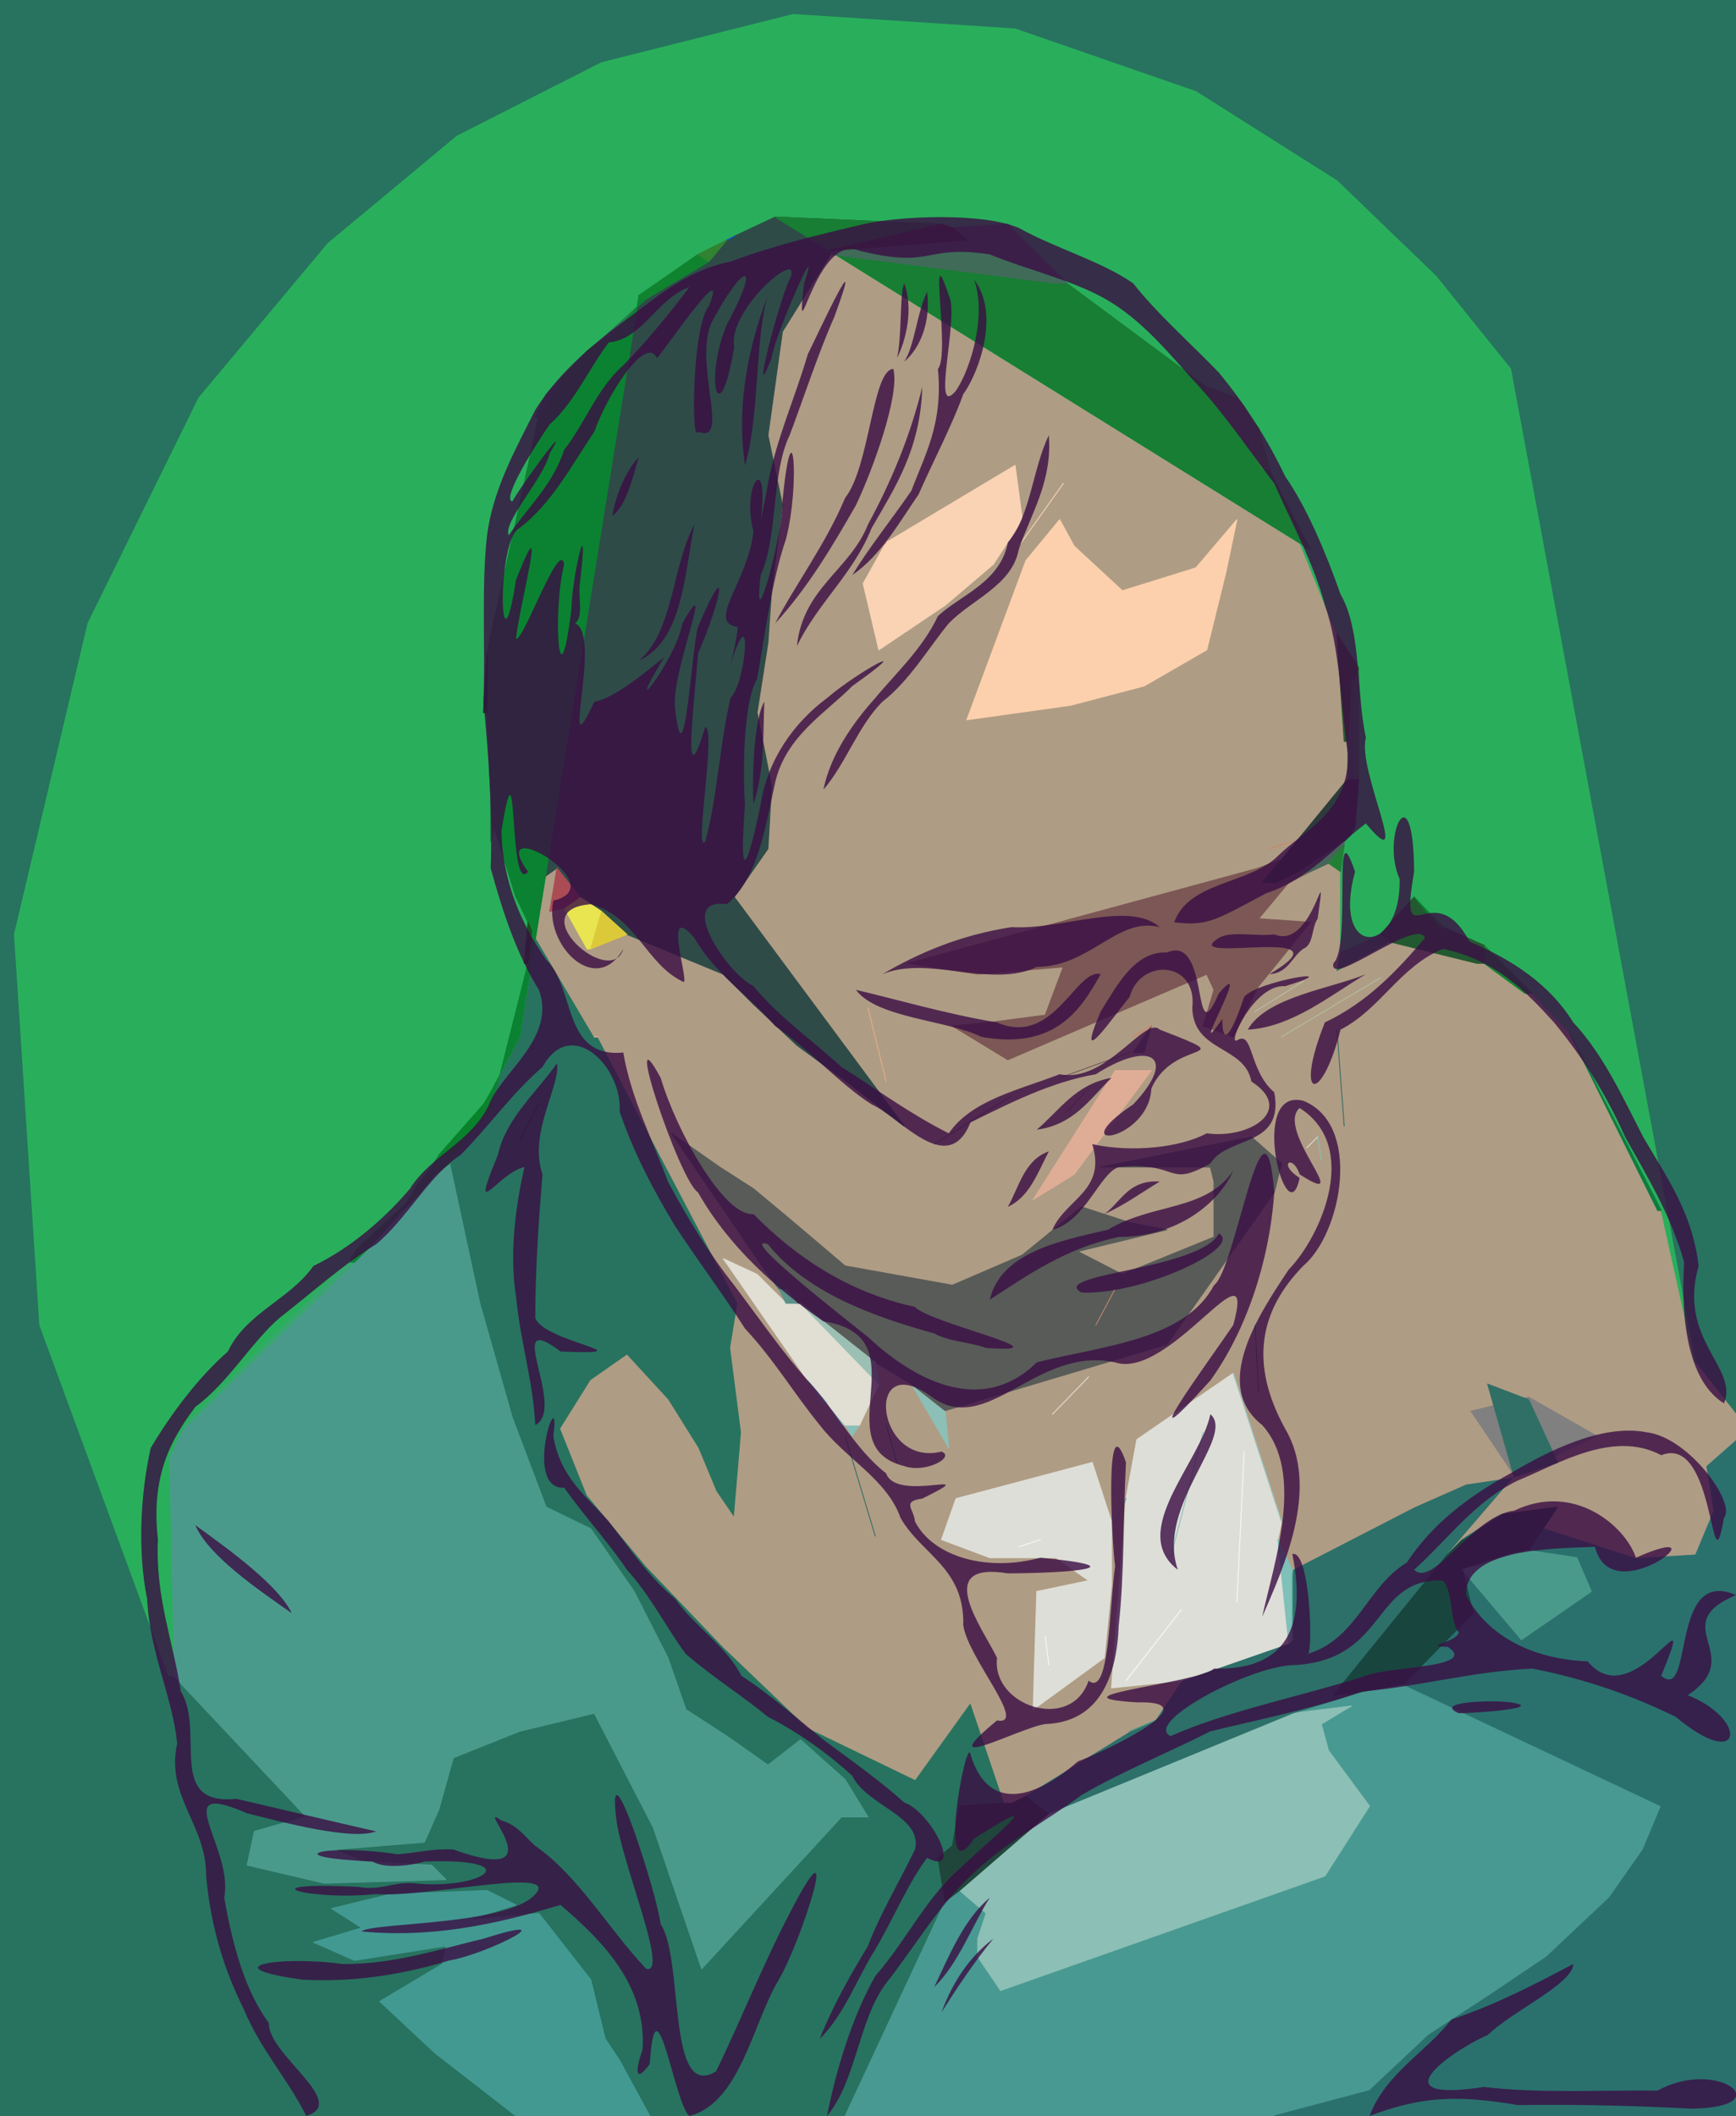 <?xml version='1.0' encoding='utf-8'?>
<!-- Generator: imaengine 1.0   -->
<svg xmlns:dc='http://purl.org/dc/elements/1.1/'
xmlns:cc='http://creativecommons.org/ns#'
xmlns:rdf='http://www.w3.org/1999/02/22-rdf-syntax-ns#'
xmlns:svg='http://www.w3.org/2000/svg'
xmlns:xlink='http://www.w3.org/1999/xlink'
xmlns='http://www.w3.org/2000/svg'
 width='1440' height='1755' viewBox='0 0 1440 1755' version='1.0'  xml:space='preserve' >
<rect x="0" y="0" width="1440" height="1755" fill="#808080" stroke="none"/>
<g  label='Color Layer'   groupmode='layer' id='Color'  style='display:inline'>
<path fill-opacity='1.00' fill='#27735f' stroke='#27735f' stroke-width='0.75' stroke-linejoin='round' d='M0,1755 L428,1755 L361,1703 L315,1660 L367,1629 L370,1614 L294,1626 L260,1611 L300,1599 L275,1583 L324,1571 L404,1568 L428,1580 L386,1593 L447,1587 L490,1642 L502,1691 L514,1709 L539,1755 L701,1755 L784,1577 L778,1541 L790,1531 L796,1498 L839,1495 L833,1495 L805,1412 L759,1476 L670,1433 L600,1366 L536,1299 L487,1240 L465,1185 L490,1145 L520,1124 L554,1161 L579,1201 L594,1237 L609,1259 L615,1188 L606,1118 L612,1081 L496,860 L493,860 L441,772 L438,799 L407,922 L401,928 L376,958 L373,965 L398,1081 L425,1176 L453,1250 L490,1268 L526,1320 L554,1375 L569,1418 L603,1440 L637,1464 L664,1443 L701,1476 L720,1507 L698,1507 L582,1633 L542,1516 L493,1421 L431,1436 L376,1458 L364,1501 L352,1528 L278,1534 L300,1544 L358,1547 L370,1559 L269,1562 L205,1547 L211,1519 L232,1513 L254,1507 L144,1390 L140,1390 L33,1099 L12,775 L73,517 L165,330 L272,202 L379,113 L499,52 L658,12 L842,24 L992,76 L1109,150 L1191,229 L1253,306 L1406,1130 L1440,1173 L1440,0 L0,0 L0,1755  Z'/>
<path fill-opacity='1.00' fill='#429992' stroke='#429992' stroke-width='0.75' stroke-linejoin='round' d='M428,1755 L539,1755 L514,1709 L502,1691 L490,1642 L447,1587 L386,1593 L428,1580 L404,1568 L324,1571 L275,1583 L300,1599 L260,1611 L294,1626 L370,1614 L367,1629 L315,1660 L361,1703 L428,1755  Z'/>
<path fill-opacity='1.00' fill='#489991' stroke='#489991' stroke-width='0.75' stroke-linejoin='round' d='M701,1755 L1057,1755 L1136,1734 L1185,1688 L1237,1654 L1283,1623 L1335,1574 L1363,1534 L1378,1498 L1164,1397 L1130,1403 L1072,1421 L1121,1415 L1096,1430 L1102,1452 L1136,1498 L1099,1556 L830,1651 L811,1623 L811,1608 L818,1587 L796,1568 L784,1577 L701,1755  Z'/>
<path fill-opacity='1.00' fill='#2a716e' stroke='#2a716e' stroke-width='0.75' stroke-linejoin='round' d='M1057,1755 L1440,1755 L1440,1194 L1415,1216 L1421,1253 L1406,1289 L1357,1292 L1246,1256 L1292,1250 L1268,1286 L1308,1292 L1320,1320 L1262,1360 L1213,1302 L1222,1338 L1164,1397 L1378,1498 L1363,1534 L1335,1574 L1283,1623 L1237,1654 L1185,1688 L1136,1734 L1057,1755  Z'/>
<path fill-opacity='1.00' fill='#8cbfb5' stroke='#8cbfb5' stroke-width='0.75' stroke-linejoin='round' d='M830,1651 L1099,1556 L1136,1498 L1102,1452 L1096,1430 L1121,1415 L1072,1421 L870,1504 L796,1568 L818,1587 L811,1608 L811,1623 L830,1651  Z'/>
<path fill-opacity='1.00' fill='#4a9a8c' stroke='#4a9a8c' stroke-width='0.75' stroke-linejoin='round' d='M582,1633 L698,1507 L720,1507 L701,1476 L664,1443 L637,1464 L603,1440 L569,1418 L554,1375 L526,1320 L490,1268 L453,1250 L425,1176 L398,1081 L373,965 L361,974 L346,992 L337,1001 L306,1035 L294,1047 L156,1182 L156,1179 L150,1188 L140,1210 L144,1390 L254,1507 L232,1513 L211,1519 L205,1547 L269,1562 L370,1559 L358,1547 L300,1544 L278,1534 L352,1528 L364,1501 L376,1458 L431,1436 L493,1421 L542,1516 L582,1633  Z'/>
<path fill-opacity='1.00' fill='#20453b' stroke='#20453b' stroke-width='0.75' stroke-linejoin='round' d='M784,1577 L796,1568 L870,1504 L851,1489 L839,1495 L796,1498 L790,1531 L778,1541 L784,1577  Z'/>
<path fill-opacity='1.00' fill='#2d6f69' stroke='#2d6f69' stroke-width='0.75' stroke-linejoin='round' d='M870,1504 L1072,1421 L1130,1403 L1106,1406 L1201,1289 L1256,1225 L1216,1231 L1173,1250 L1072,1302 L1072,1305 L1072,1360 L1069,1363 L980,1394 L958,1427 L937,1436 L851,1489 L870,1504  Z'/>
<path fill-opacity='1.00' fill='#af9c84' stroke='#af9c84' stroke-width='0.75' stroke-linejoin='round' d='M833,1495 L839,1495 L851,1489 L937,1436 L958,1427 L980,1394 L922,1400 L934,1243 L925,1262 L934,1243 L943,1194 L1023,1139 L1063,1262 L1060,1277 L1072,1302 L1173,1250 L1216,1231 L1256,1225 L1219,1170 L1268,1158 L1326,1191 L1256,1225 L1201,1289 L1213,1277 L1246,1256 L1357,1292 L1406,1289 L1421,1253 L1415,1216 L1440,1194 L1440,1173 L1406,1130 L1378,1004 L1375,1004 L1302,857 L1271,824 L1265,824 L1231,799 L1225,799 L1152,781 L1148,784 L1109,805 L1112,790 L1112,723 L1102,716 L1087,723 L1069,732 L1044,762 L1087,765 L1044,818 L1023,860 L998,851 L1007,821 L1001,808 L836,879 L790,851 L821,848 L867,842 L882,802 L811,808 L753,799 L1044,720 L1063,713 L1118,646 L1118,615 L1115,615 L1109,526 L1057,398 L1053,389 L1047,389 L1041,379 L1041,376 L1038,376 L1035,367 L1032,367 L1032,364 L1029,364 L1026,355 L1023,355 L1007,333 L1004,330 L1001,321 L885,235 L876,235 L689,211 L649,275 L637,361 L649,419 L640,490 L637,533 L628,591 L640,652 L637,704 L609,744 L750,934 L698,894 L661,867 L625,833 L600,808 L520,775 L490,787 L487,787 L468,753 L456,756 L462,720 L428,744 L438,765 L441,772 L493,860 L496,860 L612,1081 L606,1118 L615,1188 L609,1259 L594,1237 L579,1201 L554,1161 L520,1124 L490,1145 L465,1185 L487,1240 L536,1299 L600,1366 L670,1433 L759,1476 L805,1412 L833,1495  Z'/>
<path fill-opacity='1.00' fill='#4b9b86' stroke='#4b9b86' stroke-width='0.75' stroke-linejoin='round' d='M937,1436 L958,1427 L937,1436  Z'/>
<path fill-opacity='1.00' fill='#ddded7' stroke='#ddded7' stroke-width='0.75' stroke-linejoin='round' d='M857,1418 L916,1375 L922,1314 L922,1262 L906,1213 L793,1243 L781,1277 L821,1292 L876,1292 L903,1311 L860,1320 L857,1418  Z'/>
<path fill-opacity='1.00' fill='#19453f' stroke='#19453f' stroke-width='0.75' stroke-linejoin='round' d='M1106,1406 L1130,1403 L1164,1397 L1222,1338 L1213,1302 L1222,1299 L1253,1289 L1268,1286 L1292,1250 L1246,1256 L1213,1277 L1201,1289 L1106,1406  Z'/>
<path fill-opacity='1.00' fill='#ddded7' stroke='#ddded7' stroke-width='0.75' stroke-linejoin='round' d='M922,1400 L980,1394 L1069,1363 L1060,1277 L1063,1262 L1023,1139 L943,1194 L934,1243 L922,1400  Z'/>
<path fill-opacity='1.00' fill='#fbfaf4' stroke='#fbfaf4' stroke-width='0.75' stroke-linejoin='round' d='M934,1394 L980,1335 L934,1394  Z'/>
<path fill-opacity='1.00' fill='#29af5b' stroke='#29af5b' stroke-width='0.75' stroke-linejoin='round' d='M140,1390 L144,1390 L140,1210 L150,1188 L156,1179 L291,1044 L297,1035 L337,998 L346,983 L358,968 L364,958 L401,916 L407,906 L431,860 L530,245 L579,211 L603,199 L609,196 L643,180 L1087,456 L1057,398 L1109,526 L1127,554 L1127,643 L1127,646 L1124,686 L1121,692 L1115,698 L1115,701 L1112,723 L1112,790 L1133,781 L1145,775 L1173,744 L1197,769 L1231,784 L1271,824 L1302,857 L1378,1004 L1406,1130 L1253,306 L1191,229 L1109,150 L992,76 L842,24 L658,12 L499,52 L379,113 L272,202 L165,330 L73,517 L12,775 L33,1099 L140,1390  Z'/>
<path fill-opacity='1.00' fill='#fbf8f4' stroke='#fbf8f4' stroke-width='0.75' stroke-linejoin='round' d='M870,1381 L867,1357 L870,1381  Z'/>
<path fill-opacity='1.00' fill='#7fc0b9' stroke='#7fc0b9' stroke-width='0.75' stroke-linejoin='round' d='M1069,1363 L1072,1360 L1072,1305 L1072,1302 L1060,1277 L1069,1363  Z'/>
<path fill-opacity='1.00' fill='#4a9a8c' stroke='#4a9a8c' stroke-width='0.75' stroke-linejoin='round' d='M1072,1360 L1072,1305 L1072,1360  Z'/>
<path fill-opacity='1.00' fill='#4a9a8c' stroke='#4a9a8c' stroke-width='0.75' stroke-linejoin='round' d='M1262,1360 L1320,1320 L1308,1292 L1268,1286 L1253,1289 L1222,1299 L1213,1302 L1262,1360  Z'/>
<path fill-opacity='1.00' fill='#fbf8f4' stroke='#fbf8f4' stroke-width='0.75' stroke-linejoin='round' d='M1026,1329 L1032,1204 L1026,1329  Z'/>
<path fill-opacity='1.00' fill='#2d6f69' stroke='#2d6f69' stroke-width='0.75' stroke-linejoin='round' d='M1222,1299 L1253,1289 L1222,1299  Z'/>
<path fill-opacity='1.00' fill='#89bfb9' stroke='#89bfb9' stroke-width='0.75' stroke-linejoin='round' d='M971,1292 L998,1188 L971,1292  Z'/>
<path fill-opacity='1.00' fill='#fbf8f4' stroke='#fbf8f4' stroke-width='0.75' stroke-linejoin='round' d='M845,1283 L863,1277 L845,1283  Z'/>
<path fill-opacity='1.00' fill='#2d6f69' stroke='#2d6f69' stroke-width='0.75' stroke-linejoin='round' d='M1213,1277 L1246,1256 L1213,1277  Z'/>
<path fill-opacity='1.00' fill='#336d65' stroke='#336d65' stroke-width='0.75' stroke-linejoin='round' d='M726,1274 L701,1191 L726,1274  Z'/>
<path fill-opacity='1.00' fill='#4b998f' stroke='#4b998f' stroke-width='0.75' stroke-linejoin='round' d='M925,1262 L934,1243 L925,1262  Z'/>
<path fill-opacity='1.00' fill='#89bfb9' stroke='#89bfb9' stroke-width='0.75' stroke-linejoin='round' d='M1063,1262 L1023,1139 L1063,1262  Z'/>
<path fill-opacity='1.00' fill='#306f65' stroke='#306f65' stroke-width='0.75' stroke-linejoin='round' d='M1256,1225 L1292,1213 L1268,1161 L1234,1148 L1256,1225  Z'/>
<path fill-opacity='1.00' fill='#336d65' stroke='#336d65' stroke-width='0.75' stroke-linejoin='round' d='M744,1213 L735,1182 L744,1213  Z'/>
<path fill-opacity='1.00' fill='#3aa777' stroke='#3aa777' stroke-width='0.75' stroke-linejoin='round' d='M140,1210 L150,1188 L140,1210  Z'/>
<path fill-opacity='1.00' fill='#8cbfb5' stroke='#8cbfb5' stroke-width='0.75' stroke-linejoin='round' d='M787,1201 L784,1170 L756,1148 L787,1201  Z'/>
<path fill-opacity='1.00' fill='#89bfb9' stroke='#89bfb9' stroke-width='0.75' stroke-linejoin='round' d='M707,1191 L713,1182 L701,1182 L707,1191  Z'/>
<path fill-opacity='1.00' fill='#37a76f' stroke='#37a76f' stroke-width='0.75' stroke-linejoin='round' d='M156,1182 L294,1047 L291,1047 L291,1044 L156,1179 L156,1182  Z'/>
<path fill-opacity='1.00' fill='#89bfb9' stroke='#89bfb9' stroke-width='0.75' stroke-linejoin='round' d='M698,1182 L701,1182 L686,1164 L698,1182  Z'/>
<path fill-opacity='1.00' fill='#e1ded4' stroke='#e1ded4' stroke-width='0.75' stroke-linejoin='round' d='M701,1182 L713,1182 L729,1148 L664,1081 L661,1081 L652,1081 L628,1057 L600,1044 L670,1145 L686,1164 L701,1182  Z'/>
<path fill-opacity='1.00' fill='#e1ded4' stroke='#e1ded4' stroke-width='0.75' stroke-linejoin='round' d='M873,1173 L903,1142 L873,1173  Z'/>
<path fill-opacity='1.00' fill='#585b58' stroke='#585b58' stroke-width='0.75' stroke-linejoin='round' d='M784,1170 L968,1115 L1057,989 L1063,965 L1038,943 L913,968 L1004,968 L1007,980 L1007,1026 L931,1057 L894,1038 L968,1020 L937,1014 L897,1001 L848,1041 L790,1066 L701,1050 L655,1011 L625,986 L597,968 L557,940 L634,1053 L652,1069 L661,1081 L664,1081 L726,1130 L756,1148 L784,1170  Z'/>
<path fill-opacity='1.00' fill='#89bfb9' stroke='#89bfb9' stroke-width='0.75' stroke-linejoin='round' d='M683,1164 L686,1164 L670,1145 L683,1164  Z'/>
<path fill-opacity='1.00' fill='#336d65' stroke='#336d65' stroke-width='0.75' stroke-linejoin='round' d='M1044,1155 L1041,1099 L1044,1155  Z'/>
<path fill-opacity='1.00' fill='#9bc0b3' stroke='#9bc0b3' stroke-width='0.75' stroke-linejoin='round' d='M729,1148 L726,1130 L664,1081 L729,1148  Z'/>
<path fill-opacity='1.00' fill='#be8771' stroke='#be8771' stroke-width='0.75' stroke-linejoin='round' d='M909,1099 L925,1069 L909,1099  Z'/>
<path fill-opacity='1.00' fill='#5c9187' stroke='#5c9187' stroke-width='0.75' stroke-linejoin='round' d='M652,1081 L661,1081 L652,1069 L646,1069 L652,1081  Z'/>
<path fill-opacity='1.00' fill='#41645e' stroke='#41645e' stroke-width='0.75' stroke-linejoin='round' d='M646,1069 L652,1069 L634,1053 L646,1069  Z'/>
<path fill-opacity='1.00' fill='#0b8236' stroke='#0b8236' stroke-width='0.75' stroke-linejoin='round' d='M291,1047 L294,1047 L306,1035 L297,1035 L291,1044 L291,1047  Z'/>
<path fill-opacity='1.00' fill='#0b8331' stroke='#0b8331' stroke-width='0.75' stroke-linejoin='round' d='M297,1035 L306,1035 L337,1001 L337,998 L297,1035  Z'/>
<path fill-opacity='1.00' fill='#0c7c3f' stroke='#0c7c3f' stroke-width='0.75' stroke-linejoin='round' d='M1375,1004 L1378,1004 L1302,857 L1375,1004  Z'/>
<path fill-opacity='1.00' fill='#0a8332' stroke='#0a8332' stroke-width='0.75' stroke-linejoin='round' d='M337,1001 L346,992 L346,983 L337,998 L337,1001  Z'/>
<path fill-opacity='1.00' fill='#dfad96' stroke='#dfad96' stroke-width='0.75' stroke-linejoin='round' d='M857,995 L891,974 L955,888 L925,888 L857,995  Z'/>
<path fill-opacity='1.00' fill='#0b8331' stroke='#0b8331' stroke-width='0.75' stroke-linejoin='round' d='M346,992 L361,974 L358,968 L346,983 L346,992  Z'/>
<path fill-opacity='1.00' fill='#0b8336' stroke='#0b8336' stroke-width='0.75' stroke-linejoin='round' d='M361,974 L373,965 L376,958 L364,958 L358,968 L361,974  Z'/>
<path fill-opacity='1.00' fill='#8cbfb5' stroke='#8cbfb5' stroke-width='0.75' stroke-linejoin='round' d='M1096,962 L1093,943 L1096,962  Z'/>
<path fill-opacity='1.00' fill='#09822c' stroke='#09822c' stroke-width='0.75' stroke-linejoin='round' d='M364,958 L376,958 L401,928 L401,916 L364,958  Z'/>
<path fill-opacity='1.00' fill='#e1dbd4' stroke='#e1dbd4' stroke-width='0.75' stroke-linejoin='round' d='M1084,952 L1093,943 L1084,952  Z'/>
<path fill-opacity='1.00' fill='#615860' stroke='#615860' stroke-width='0.75' stroke-linejoin='round' d='M775,949 L839,909 L775,949  Z'/>
<path fill-opacity='1.00' fill='#244537' stroke='#244537' stroke-width='0.75' stroke-linejoin='round' d='M431,946 L447,916 L431,946  Z'/>
<path fill-opacity='1.00' fill='#2e4b48' stroke='#2e4b48' stroke-width='0.75' stroke-linejoin='round' d='M750,934 L609,744 L637,704 L640,652 L628,591 L637,533 L640,490 L649,419 L637,361 L649,275 L689,211 L689,208 L686,208 L781,186 L643,180 L609,196 L603,199 L588,217 L536,248 L526,257 L496,288 L496,284 L487,291 L465,318 L453,337 L447,346 L404,542 L404,591 L407,658 L410,686 L428,744 L462,720 L481,744 L499,756 L520,775 L600,808 L625,833 L661,867 L698,894 L750,934  Z'/>
<path fill-opacity='1.00' fill='#356d60' stroke='#356d60' stroke-width='0.75' stroke-linejoin='round' d='M1115,934 L1109,854 L1115,934  Z'/>
<path fill-opacity='1.00' fill='#0b832c' stroke='#0b832c' stroke-width='0.75' stroke-linejoin='round' d='M401,928 L407,922 L407,906 L401,916 L401,928  Z'/>
<path fill-opacity='1.00' fill='#0b8231' stroke='#0b8231' stroke-width='0.75' stroke-linejoin='round' d='M407,922 L438,799 L435,799 L438,765 L428,744 L410,686 L407,698 L407,658 L404,591 L401,591 L404,542 L447,346 L444,346 L453,327 L462,318 L487,291 L496,284 L526,257 L536,248 L530,248 L530,245 L431,860 L407,906 L407,922  Z'/>
<path fill-opacity='1.00' fill='#914c5c' stroke='#914c5c' stroke-width='0.75' stroke-linejoin='round' d='M885,922 L900,906 L885,922  Z'/>
<path fill-opacity='1.00' fill='#e3ad88' stroke='#e3ad88' stroke-width='0.75' stroke-linejoin='round' d='M735,897 L720,836 L735,897  Z'/>
<path fill-opacity='1.00' fill='#725759' stroke='#725759' stroke-width='0.75' stroke-linejoin='round' d='M879,894 L937,873 L879,894  Z'/>
<path fill-opacity='1.00' fill='#7c5755' stroke='#7c5755' stroke-width='0.75' stroke-linejoin='round' d='M836,879 L1001,808 L1007,821 L998,851 L1023,860 L1044,818 L1087,765 L1044,762 L1069,732 L1060,732 L1047,732 L1063,713 L1044,720 L753,799 L811,808 L882,802 L867,842 L821,848 L790,851 L836,879  Z'/>
<path fill-opacity='1.00' fill='#655959' stroke='#655959' stroke-width='0.75' stroke-linejoin='round' d='M940,873 L949,873 L955,851 L940,873  Z'/>
<path fill-opacity='1.00' fill='#725759' stroke='#725759' stroke-width='0.75' stroke-linejoin='round' d='M949,873 L955,851 L949,873  Z'/>
<path fill-opacity='1.00' fill='#e4ac95' stroke='#e4ac95' stroke-width='0.75' stroke-linejoin='round' d='M493,860 L496,860 L493,860  Z'/>
<path fill-opacity='1.00' fill='#d37f66' stroke='#d37f66' stroke-width='0.75' stroke-linejoin='round' d='M940,860 L955,851 L940,860  Z'/>
<path fill-opacity='1.00' fill='#b1bea5' stroke='#b1bea5' stroke-width='0.75' stroke-linejoin='round' d='M1063,860 L1145,811 L1063,860  Z'/>
<path fill-opacity='1.00' fill='#b7beaa' stroke='#b7beaa' stroke-width='0.75' stroke-linejoin='round' d='M1041,839 L1081,814 L1041,839  Z'/>
<path fill-opacity='1.00' fill='#10832f' stroke='#10832f' stroke-width='0.75' stroke-linejoin='round' d='M1265,824 L1271,824 L1231,784 L1231,799 L1265,824  Z'/>
<path fill-opacity='1.00' fill='#317952' stroke='#317952' stroke-width='0.75' stroke-linejoin='round' d='M1109,805 L1148,784 L1133,784 L1133,781 L1112,790 L1109,805  Z'/>
<path fill-opacity='1.00' fill='#1b4e1f' stroke='#1b4e1f' stroke-width='0.75' stroke-linejoin='round' d='M435,799 L438,799 L441,772 L438,765 L435,799  Z'/>
<path fill-opacity='1.00' fill='#235931' stroke='#235931' stroke-width='0.75' stroke-linejoin='round' d='M1225,799 L1231,799 L1231,784 L1197,769 L1194,769 L1173,744 L1145,775 L1152,781 L1225,799  Z'/>
<path fill-opacity='1.00' fill='#e8e550' stroke='#e8e550' stroke-width='0.75' stroke-linejoin='round' d='M487,787 L490,787 L499,756 L481,744 L468,753 L487,787  Z'/>
<path fill-opacity='1.00' fill='#dcc939' stroke='#dcc939' stroke-width='0.75' stroke-linejoin='round' d='M490,787 L520,775 L499,756 L490,787  Z'/>
<path fill-opacity='1.00' fill='#2b7950' stroke='#2b7950' stroke-width='0.75' stroke-linejoin='round' d='M1133,784 L1148,784 L1152,781 L1145,775 L1133,781 L1133,784  Z'/>
<path fill-opacity='1.00' fill='#0a832c' stroke='#0a832c' stroke-width='0.75' stroke-linejoin='round' d='M1194,769 L1197,769 L1173,744 L1194,769  Z'/>
<path fill-opacity='1.00' fill='#ab4c55' stroke='#ab4c55' stroke-width='0.75' stroke-linejoin='round' d='M456,756 L468,753 L481,744 L462,720 L456,756  Z'/>
<path fill-opacity='1.00' fill='#2d3b3b' stroke='#2d3b3b' stroke-width='0.75' stroke-linejoin='round' d='M1047,732 L1060,732 L1078,723 L1115,698 L1121,692 L1124,686 L1127,646 L1121,646 L1118,646 L1063,713 L1047,732  Z'/>
<path fill-opacity='1.00' fill='#656057' stroke='#656057' stroke-width='0.75' stroke-linejoin='round' d='M1060,732 L1069,732 L1087,723 L1078,723 L1060,732  Z'/>
<path fill-opacity='1.00' fill='#47645a' stroke='#47645a' stroke-width='0.75' stroke-linejoin='round' d='M1078,723 L1087,723 L1102,716 L1115,701 L1115,698 L1078,723  Z'/>
<path fill-opacity='1.00' fill='#228036' stroke='#228036' stroke-width='0.75' stroke-linejoin='round' d='M1112,723 L1115,701 L1102,716 L1112,723  Z'/>
<path fill-opacity='1.00' fill='#725759' stroke='#725759' stroke-width='0.75' stroke-linejoin='round' d='M1044,720 L1063,713 L1044,720  Z'/>
<path fill-opacity='1.00' fill='#cc866a' stroke='#cc866a' stroke-width='0.75' stroke-linejoin='round' d='M1053,704 L1072,698 L1053,704  Z'/>
<path fill-opacity='1.00' fill='#1f7d42' stroke='#1f7d42' stroke-width='0.75' stroke-linejoin='round' d='M407,698 L410,686 L407,658 L407,698  Z'/>
<path fill-opacity='1.00' fill='#117d3e' stroke='#117d3e' stroke-width='0.75' stroke-linejoin='round' d='M1121,692 L1124,686 L1121,692  Z'/>
<path fill-opacity='1.00' fill='#33794e' stroke='#33794e' stroke-width='0.75' stroke-linejoin='round' d='M1118,646 L1121,646 L1121,563 L1118,615 L1118,646  Z'/>
<path fill-opacity='1.00' fill='#2e7a4a' stroke='#2e7a4a' stroke-width='0.75' stroke-linejoin='round' d='M1121,646 L1127,646 L1127,643 L1124,643 L1124,563 L1121,563 L1121,646  Z'/>
<path fill-opacity='1.00' fill='#d57f63' stroke='#d57f63' stroke-width='0.75' stroke-linejoin='round' d='M689,643 L732,576 L689,643  Z'/>
<path fill-opacity='1.00' fill='#278040' stroke='#278040' stroke-width='0.75' stroke-linejoin='round' d='M1124,643 L1127,643 L1127,554 L1124,563 L1124,643  Z'/>
<path fill-opacity='1.00' fill='#2d582e' stroke='#2d582e' stroke-width='0.75' stroke-linejoin='round' d='M1115,615 L1118,615 L1121,563 L1124,563 L1127,554 L1109,526 L1115,615  Z'/>
<path fill-opacity='1.00' fill='#fcd0ac' stroke='#fcd0ac' stroke-width='0.75' stroke-linejoin='round' d='M802,597 L888,585 L949,569 L1001,539 L1017,474 L1026,431 L992,471 L931,490 L891,453 L879,431 L851,465 L802,597  Z'/>
<path fill-opacity='1.00' fill='#0c4c21' stroke='#0c4c21' stroke-width='0.75' stroke-linejoin='round' d='M401,591 L404,591 L404,542 L401,591  Z'/>
<path fill-opacity='1.00' fill='#d37f66' stroke='#d37f66' stroke-width='0.75' stroke-linejoin='round' d='M753,554 L802,499 L753,554  Z'/>
<path fill-opacity='1.00' fill='#f9d3b4' stroke='#f9d3b4' stroke-width='0.75' stroke-linejoin='round' d='M729,539 L784,502 L824,468 L848,431 L842,386 L735,450 L716,484 L729,539  Z'/>
<path fill-opacity='1.00' fill='#d17f67' stroke='#d17f67' stroke-width='0.75' stroke-linejoin='round' d='M716,468 L735,450 L716,468  Z'/>
<path fill-opacity='1.00' fill='#177e33' stroke='#177e33' stroke-width='0.75' stroke-linejoin='round' d='M1087,456 L643,180 L781,186 L790,189 L836,186 L885,235 L1001,321 L1026,330 L1032,337 L1038,349 L1041,352 L1044,355 L1053,389 L1057,398 L1087,456  Z'/>
<path fill-opacity='1.00' fill='#f7d3b8' stroke='#f7d3b8' stroke-width='0.75' stroke-linejoin='round' d='M845,453 L882,401 L845,453  Z'/>
<path fill-opacity='1.00' fill='#2d803e' stroke='#2d803e' stroke-width='0.75' stroke-linejoin='round' d='M1047,389 L1053,389 L1044,355 L1041,379 L1047,389  Z'/>
<path fill-opacity='1.00' fill='#307a44' stroke='#307a44' stroke-width='0.75' stroke-linejoin='round' d='M1041,379 L1044,355 L1041,352 L1041,376 L1041,379  Z'/>
<path fill-opacity='1.00' fill='#317a49' stroke='#317a49' stroke-width='0.75' stroke-linejoin='round' d='M1038,376 L1041,376 L1041,352 L1038,349 L1035,367 L1038,376  Z'/>
<path fill-opacity='1.00' fill='#36784b' stroke='#36784b' stroke-width='0.75' stroke-linejoin='round' d='M1032,367 L1035,367 L1038,349 L1032,337 L1032,364 L1032,367  Z'/>
<path fill-opacity='1.00' fill='#36784b' stroke='#36784b' stroke-width='0.75' stroke-linejoin='round' d='M1029,364 L1032,364 L1032,337 L1026,330 L1004,330 L1007,333 L1026,355 L1029,364  Z'/>
<path fill-opacity='1.00' fill='#3a6e4e' stroke='#3a6e4e' stroke-width='0.75' stroke-linejoin='round' d='M1023,355 L1026,355 L1007,333 L1023,355  Z'/>
<path fill-opacity='1.00' fill='#1b7c4c' stroke='#1b7c4c' stroke-width='0.75' stroke-linejoin='round' d='M444,346 L447,346 L453,337 L453,327 L444,346  Z'/>
<path fill-opacity='1.00' fill='#227c4c' stroke='#227c4c' stroke-width='0.75' stroke-linejoin='round' d='M453,337 L465,318 L462,318 L453,327 L453,337  Z'/>
<path fill-opacity='1.00' fill='#307a44' stroke='#307a44' stroke-width='0.75' stroke-linejoin='round' d='M1004,330 L1026,330 L1001,321 L1004,330  Z'/>
<path fill-opacity='1.00' fill='#0b8236' stroke='#0b8236' stroke-width='0.75' stroke-linejoin='round' d='M462,318 L465,318 L487,291 L462,318  Z'/>
<path fill-opacity='1.00' fill='#2b7950' stroke='#2b7950' stroke-width='0.75' stroke-linejoin='round' d='M496,288 L526,257 L496,284 L496,288  Z'/>
<path fill-opacity='1.00' fill='#7c5755' stroke='#7c5755' stroke-width='0.75' stroke-linejoin='round' d='M784,272 L781,242 L784,272  Z'/>
<path fill-opacity='1.00' fill='#10832f' stroke='#10832f' stroke-width='0.75' stroke-linejoin='round' d='M530,248 L536,248 L588,217 L579,211 L530,245 L530,248  Z'/>
<path fill-opacity='1.00' fill='#406b59' stroke='#406b59' stroke-width='0.75' stroke-linejoin='round' d='M876,235 L885,235 L836,186 L790,189 L802,199 L689,208 L689,211 L876,235  Z'/>
<path fill-opacity='1.00' fill='#318231' stroke='#318231' stroke-width='0.75' stroke-linejoin='round' d='M588,217 L603,199 L579,211 L588,217  Z'/>
<path fill-opacity='1.00' fill='#304135' stroke='#304135' stroke-width='0.75' stroke-linejoin='round' d='M686,208 L689,208 L802,199 L790,189 L781,186 L686,208  Z'/>
<path fill-opacity='1.00' fill='#0761e0' stroke='#0761e0' stroke-width='0.75' stroke-linejoin='round' d='M603,199 L609,196 L603,199  Z'/>
</g>
<g  label='Stroke Layer' opacity='0.80'  groupmode='layer' id='layer2'  style='display:inline'>
<path fill-opacity='1'  fill-rule='evenodd'  fill='#390c43' stroke='none' d=' M254,1755 C290.0,1744.1 222.3,1704.2 223,1678 C203.8,1651.9 193.2,1615.4 186,1574 C194.0,1532.1 137.4,1474.6 205,1504 C235.7,1511.7 292.1,1526.7 312,1519 C274.0,1510.4 231.8,1500.2 196,1492 C137.4,1498.1 170.5,1435.5 150,1403 C143.8,1361.8 128.7,1324.5 131,1277 C125.0,1223.9 141.9,1193.8 162,1167 C189.5,1146.7 208.5,1113.3 232,1093 C258.5,1072.5 283.0,1050.0 312,1032 C338.0,1010.3 355.5,975.3 382,958 C405.4,934.4 424.7,906.8 450,885 C473.6,842.3 516.3,884.6 514,922 C526.2,957.7 542.7,988.2 560,1017 C579.3,1046.3 601.7,1076.3 618,1102 C641.7,1127.2 659.2,1156.7 680,1182 C701.0,1209.5 735.9,1227.1 747,1259 C764.3,1289.4 800.3,1300.5 799,1348 C802.8,1375.0 853.2,1431.7 827,1427 C770.5,1473.7 846.0,1432.9 867,1430 C912.4,1428.4 926.4,1390.0 928,1348 C932.7,1305.5 931.6,1257.4 934,1213 C916.2,1160.8 922.2,1280.6 925,1299 C919.9,1333.9 920.6,1408.2 903,1394 C888.5,1437.0 822.4,1415.1 827,1375 C815.4,1351.0 772.8,1294.6 836,1305 C888.4,1304.8 945.0,1299.9 863,1292 C819.0,1304.0 774.1,1291.4 759,1262 C758.0,1251.4 747.7,1245.3 765,1243 C819.1,1216.2 743.9,1247.1 735,1222 C709.0,1201.8 693.6,1170.2 670,1145 C648.7,1121.1 629.6,1093.3 609,1066 C588.6,1040.4 570.8,1011.2 554,980 C541.5,945.8 523.5,911.3 517,873 C466.2,877.8 477.6,819.4 453,796 C433.9,768.4 416.7,733.1 416,689 C430.4,599.3 421.2,744.1 438,723 C401.8,672.7 510.9,734.7 459,747 C450.8,783.0 494.2,827.7 517,787 C506.8,821.1 432.0,754.4 490,750 C527.7,760.1 535.6,799.2 566,814 C574.3,821.2 547.4,744.4 576,778 C593.2,808.0 621.8,826.4 643,851 C671.9,870.9 696.4,899.0 723,916 C746.5,926.2 786.2,977.7 805,931 C837.2,915.1 872.0,897.4 909,891 C953.3,862.6 978.2,875.4 940,916 C878.8,957.2 953.1,946.5 955,903 C973.6,860.0 1032.8,881.4 962,854 C949.8,842.0 917.7,898.8 879,891 C844.9,904.2 806.1,912.3 787,940 C755.8,924.5 725.5,902.3 698,885 C674.0,863.0 646.3,843.7 625,818 C602.9,807.0 560.4,743.8 603,750 C628.5,728.6 634.5,687.6 643,649 C651.9,610.4 685.2,591.2 707,569 C764.3,528.3 711.5,557.1 686,579 C658.8,599.2 636.8,629.7 631,667 C616.6,736.6 613.9,719.8 618,667 C617.1,662.3 614.1,586.9 628,563 C635.0,523.7 640.1,481.8 652,447 C663.9,400.6 657.5,330.1 649,416 C650.6,438.0 623.4,539.9 631,477 C645.4,445.2 639.7,392.6 655,361 C665.1,334.5 678.4,293.7 692,263 C719.2,189.2 678.6,276.5 670,294 C659.6,329.7 644.7,361.9 637,401 C635.3,411.6 633.1,421.7 631,431 C638.6,372.5 614.5,401.5 625,441 C619.9,483.6 585.6,516.3 612,520 C610.8,531.1 608.6,541.2 606,551 C624.6,491.6 619.2,565.6 606,579 C597.0,616.4 595.1,661.5 585,698 C575.4,710.0 594.3,604.7 585,603 C564.7,669.6 576.8,574.6 579,542 C598.6,497.5 605.8,457.0 579,520 C573.8,536.7 567.5,654.6 560,588 C555.7,559.9 595.2,466.0 566,517 C560.8,547.9 513.6,606.6 551,545 C533.6,559.2 508.1,579.9 493,582 C462.9,646.8 500.3,526.1 477,517 C484.4,512.0 479.3,494.6 481,484 C489.3,414.5 474.3,479.0 474,505 C463.4,592.2 458.3,505.6 468,468 C464.1,446.6 434.6,531.1 428,530 C431.1,500.3 455.7,410.8 428,481 C414.3,570.4 411.5,446.8 431,438 C458.0,417.2 474.0,386.2 493,358 C503.4,328.3 535.6,277.1 545,297 C554.9,285.6 605.0,211.5 588,254 C574.0,270.4 573.3,370.4 579,358 C607.1,369.6 573.9,299.5 591,266 C617.8,216.3 631.6,216.1 603,269 C583.7,315.0 596.7,361.9 609,288 C603.0,256.4 667.6,202.5 655,232 C647.5,244.9 620.6,347.1 640,297 C642.8,277.2 682.9,187.4 667,235 C659.2,304.5 676.3,192.0 713,208 C775.8,223.3 764.9,202.6 821,211 C854.7,224.8 893.4,233.1 922,251 C951.7,269.5 974.6,299.1 995,321 C1018.0,346.4 1036.8,374.6 1057,401 C1071.7,434.4 1090.2,468.3 1099,502 C1111.6,537.8 1112.0,584.3 1118,625 C1119.5,673.9 1081.5,688.4 1060,710 C1036.0,733.6 986.2,730.9 974,765 C1001.1,768.1 1007.1,764.1 1050,741 C1085.8,729.4 1106.3,702.9 1133,683 C1172.8,730.8 1125.4,638.0 1133,612 C1124.9,574.5 1129.5,523.0 1112,493 C1099.7,458.1 1084.1,421.1 1066,395 C1051.0,363.5 1032.5,335.0 1011,309 C987.9,284.9 959.9,260.4 940,235 C913.1,216.4 876.2,206.3 845,189 C815.4,176.4 747.8,178.8 716,186 C677.9,194.9 640.2,204.1 606,217 C566.2,224.8 540.0,251.0 514,269 C487.4,289.3 462.2,311.0 444,340 C428.2,371.7 409.1,405.1 404,444 C399.2,486.0 402.7,536.5 401,582 C405.3,625.9 408.7,674.9 407,720 C417.2,757.3 429.0,792.4 447,821 C461.1,859.2 419.3,887.3 407,913 C393.7,946.3 357.9,957.4 340,986 C318.0,1012.1 289.3,1035.9 260,1050 C240.4,1077.9 204.3,1088.7 189,1121 C163.9,1143.0 141.6,1173.2 125,1201 C116.5,1238.9 114.0,1286.6 122,1326 C124.5,1372.4 142.9,1406.5 147,1446 C137.2,1490.0 171.3,1513.2 171,1556 C175.0,1599.9 186.7,1635.3 202,1666 C216.0,1699.9 238.7,1724.2 254,1755  M572,1755 C614.0,1744.0 624.2,1678.5 646,1642 C664.4,1611.1 700.8,1498.0 655,1587 C633.1,1628.8 613.7,1677.6 594,1718 C552.8,1743.6 567.5,1624.6 548,1596 C544.8,1569.9 503.6,1442.3 511,1507 C514.9,1544.2 555.7,1638.3 536,1633 C504.8,1600.1 480.3,1556.4 444,1531 C435.8,1524.0 429.6,1513.9 416,1510 C391.2,1492.2 465.1,1566.2 376,1534 C358.6,1533.1 346.0,1536.8 330,1538 C269.6,1528.8 226.5,1540.3 309,1544 C319.1,1550.4 342.6,1547.1 352,1544 C440.1,1540.9 399.2,1568.2 343,1562 C325.1,1560.9 316.3,1568.4 297,1565 C201.3,1560.5 255.9,1576.8 312,1571 C353.3,1574.6 474.4,1545.6 441,1574 C412.2,1597.2 307.0,1594.7 300,1602 C367.3,1608.6 427.1,1591.1 465,1580 C499.2,1609.5 536.5,1646.1 533,1700 C527.4,1715.9 525.9,1729.5 539,1712 C543.9,1633.9 560.0,1747.8 572,1755  M686,1755 C710.2,1726.4 712.2,1675.2 735,1645 C758.4,1615.3 777.9,1581.6 805,1556 C831.9,1529.5 866.8,1511.2 897,1489 C930.8,1469.1 968.8,1453.9 1004,1436 C1046.8,1425.7 1090.9,1416.7 1130,1403 C1179.0,1398.6 1220.0,1386.5 1271,1384 C1316.6,1392.8 1355.5,1407.1 1390,1424 C1445.5,1470.5 1451.0,1426.5 1400,1406 C1450.2,1372.9 1381.0,1348.1 1440,1323 C1384.7,1298.8 1405.2,1412.6 1378,1390 C1410.6,1309.9 1355.5,1425.1 1317,1378 C1268.3,1376.0 1232.9,1355.1 1216,1323 C1215.6,1284.6 1285.1,1284.5 1323,1283 C1336.9,1339.1 1434.1,1257.8 1357,1292 C1348.2,1265.8 1305.7,1229.1 1256,1253 C1221.7,1256.8 1189.1,1317.7 1173,1302 C1201.2,1276.7 1223.0,1245.4 1259,1228 C1290.9,1215.1 1337.8,1185.5 1378,1207 C1423.6,1188.7 1418.6,1324.9 1430,1259 C1440.6,1247.3 1401.2,1192.3 1366,1188 C1328.4,1180.5 1282.2,1204.7 1253,1222 C1218.5,1241.0 1188.1,1263.7 1167,1296 C1134.0,1315.8 1125.3,1360.2 1084,1372 C1089.8,1378.0 1087.2,1284.7 1072,1289 C1085.3,1355.9 1061.6,1385.3 1007,1384 C993.0,1396.3 865.9,1407.2 943,1412 C1007.6,1410.2 911.4,1454.8 894,1461 C862.4,1489.1 820.3,1506.5 805,1455 C801.8,1437.9 776.3,1572.2 808,1525 C876.3,1481.4 822.2,1524.8 796,1550 C767.8,1574.6 750.9,1610.8 726,1639 C707.3,1672.2 693.9,1715.1 686,1755  M1136,1755 C1176.5,1739.9 1205.2,1736.8 1259,1746 C1309.4,1745.3 1357.1,1746.6 1403,1749 C1477.9,1748.0 1424.6,1706.4 1375,1734 C1327.3,1733.5 1275.4,1736.4 1231,1731 C1137.4,1745.1 1211.3,1697.1 1234,1688 C1254.5,1667.9 1304.9,1645.4 1305,1629 C1272.4,1646.2 1240.1,1663.0 1204,1675 C1182.1,1702.9 1149.6,1719.5 1136,1755  M680,1691 C700.1,1671.7 711.9,1638.9 726,1617 C740.4,1592.6 753.7,1561.2 769,1541 C799.8,1556.8 772.1,1502.4 750,1495 C729.7,1476.7 703.5,1458.2 683,1443 C661.4,1425.5 637.7,1404.5 615,1390 C602.4,1365.0 574.9,1347.9 560,1326 C538.9,1309.0 520.9,1282.3 505,1262 C487.3,1241.7 464.5,1225.7 459,1191 C465.5,1140.8 432.7,1235.5 468,1234 C485.0,1257.9 506.3,1281.3 520,1302 C539.3,1323.0 554.4,1352.7 569,1372 C591.0,1390.9 618.2,1408.3 637,1424 C663.7,1437.6 689.5,1456.6 707,1473 C719.1,1497.9 765.7,1506.5 759,1534 C746.1,1560.7 729.4,1588.7 720,1614 C705.2,1638.6 691.0,1663.2 680,1691  M781,1669 C794.3,1648.1 808.2,1627.2 824,1608 C804.1,1623.1 790.2,1644.0 781,1669  M775,1648 C795.0,1628.9 806.9,1596.0 821,1574 C799.1,1592.2 786.4,1624.2 775,1648  M251,1642 C299.3,1644.6 340.9,1635.7 373,1626 C405.0,1620.6 472.3,1585.5 401,1608 C364.1,1616.8 326.2,1629.5 284,1629 C232.2,1621.8 174.6,1631.5 251,1642  M971,1440 C947.8,1428.8 1039.0,1380.5 1075,1381 C1151.2,1375.9 1138.1,1308.4 1197,1311 C1205.9,1321.7 1202.1,1343.9 1210,1354 C1208.3,1362.3 1178.8,1365.3 1201,1366 C1227.1,1383.6 1150.1,1382.1 1133,1390 C1079.2,1407.0 1017.3,1419.3 971,1440  M1210,1421 C1224.1,1421.0 1283.7,1416.6 1253,1412 C1237.9,1409.8 1188.1,1411.5 1210,1421  M1047,1341 C1064.7,1300.3 1095.1,1234.1 1066,1185 C1036.4,1131.2 1044.5,1087.3 1081,1050 C1113.3,1022.7 1129.8,932.4 1081,913 C1034.6,901.4 1067.9,1027.2 1078,977 C1059.3,965.1 1072.5,956.9 1078,974 C1125.7,1004.8 1057.3,937.4 1078,919 C1128.6,951.0 1095.8,1025.4 1069,1053 C1043.9,1090.6 1005.0,1149.2 1047,1182 C1082.7,1221.8 1056.9,1295.7 1047,1341  M242,1338 C230.9,1315.0 191.6,1286.4 162,1265 C172.7,1290.1 213.0,1317.7 242,1338  M977,1302 C958.5,1248.8 1025.3,1191.4 1004,1173 C995.8,1213.0 935.4,1270.2 977,1302  M750,1216 C767.6,1222.3 792.8,1208.5 781,1204 C726.4,1217.5 716.5,1118.2 772,1158 C818.9,1193.5 859.3,1115.8 925,1130 C970.3,1145.1 1043.2,1025.3 1023,1099 C999.1,1134.0 933.8,1222.6 1004,1145 C1033.1,1104.6 1052.9,1047.6 1057,989 C1048.7,889.1 1024.9,1053.7 1007,1066 C983.0,1111.7 913.6,1116.4 860,1130 C812.1,1177.0 753.9,1140.7 720,1109 C696.7,1090.4 611.2,1023.4 637,1032 C668.8,1071.5 722.8,1091.6 775,1106 C786.9,1112.7 804.7,1113.2 818,1118 C888.8,1123.1 770.3,1097.3 759,1084 C702.3,1071.7 658.6,1041.2 625,1007 C600.8,1009.3 561.4,938.9 548,894 C514.9,832.6 563.5,979.4 579,989 C604.7,1034.4 644.2,1069.1 683,1096 C765.8,1108.4 683.0,1199.2 750,1216  M444,1182 C470.7,1168.3 415.7,1083.6 465,1121 C541.3,1124.1 450.4,1113.2 444,1093 C444.0,1052.0 447.1,1008.5 450,974 C438.1,939.9 465.2,900.2 462,882 C445.0,906.3 419.6,927.5 413,958 C388.4,1017.2 413.1,972.7 435,968 C428.7,996.3 422.0,1037.0 428,1075 C431.7,1113.5 442.0,1144.0 444,1182  M1430,1164 C1442.5,1134.5 1391.3,1111.1 1409,1050 C1403.8,1005.4 1382.1,976.0 1363,943 C1346.0,910.0 1330.1,874.9 1305,848 C1285.8,817.0 1255.4,796.4 1219,781 C1188.3,723.7 1160.2,797.9 1173,723 C1172.4,637.1 1145.1,694.4 1161,729 C1162.4,793.1 1104.1,795.4 1124,723 C1104.5,665.7 1121.6,785.0 1106,799 C1101.9,820.6 1175.8,760.2 1182,778 C1158.7,805.3 1133.9,831.6 1099,848 C1073.2,912.4 1095.9,917.5 1112,854 C1145.3,836.9 1161.1,801.6 1197,787 C1240.3,796.2 1265.5,822.0 1289,848 C1312.8,876.8 1332.6,908.1 1348,943 C1366.6,976.2 1386.0,1007.9 1397,1047 C1393.7,1101.0 1402.4,1146.8 1430,1164  M821,1078 C853.0,1057.3 884.1,1035.2 928,1026 C977.3,1026.0 1011.4,997.2 1023,971 C999.8,1004.9 956.0,997.6 919,1020 C876.7,1029.6 830.2,1039.5 821,1078  M897,1072 C945.8,1074.6 1031.9,1034.9 1011,1023 C996.4,1052.9 869.2,1056.7 897,1072  M873,1020 C900.3,1013.0 912.3,973.0 928,968 C979.7,963.3 966.8,985.9 1004,965 C1018.3,941.7 1065.5,952.1 1057,906 C1035.5,887.7 1039.8,853.9 1026,863 C1017.6,866.7 1040.8,815.9 1066,818 C1122.1,800.9 1041.7,813.7 1032,827 C1014.0,879.9 1013.7,850.5 1014,845 C982.5,889.8 1041.6,788.1 1011,824 C987.9,877.2 1004.6,774.3 968,790 C940.8,788.7 925.9,818.7 913,839 C890.0,892.8 924.9,841.0 937,827 C945.5,794.5 993.4,796.5 989,836 C989.9,872.9 1032.5,867.1 1038,897 C1074.6,920.7 1036.4,945.0 1001,940 C979.3,951.8 938.9,956.2 906,949 C918.1,987.7 883.6,994.7 873,1020  M916,1007 C932.3,999.8 946.5,989.4 962,980 C935.5,978.4 929.9,997.3 916,1007  M836,1001 C853.9,992.8 860.6,973.0 870,955 C849.7,962.1 845.4,984.3 836,1001  M860,937 C891.0,932.9 904.2,911.3 922,894 C892.1,899.2 879.0,920.9 860,937  M814,860 C874.8,871.0 896.3,838.1 913,808 C892.6,802.6 874.1,868.7 827,848 C787.1,841.6 739.7,827.9 710,821 C727.0,844.4 786.4,846.2 814,860  M1035,854 C1071.7,852.2 1104.9,824.5 1133,808 C1105.1,819.8 1050.7,826.6 1035,854  M732,808 C770.1,792.1 822.3,820.2 860,802 C904.9,801.6 926.9,760.0 962,769 C936.5,746.7 880.7,771.5 839,769 C797.0,775.5 762.5,790.1 732,808  M1053,808 C1068.6,807.1 1071.5,793.7 1081,787 C1089.9,783.5 1087.8,769.2 1093,762 C1101.3,700.7 1089.9,788.9 1057,775 C1042.5,777.0 1021.0,771.8 1011,778 C974.7,800.8 1124.9,765.6 1053,808  M625,667 C634.2,637.8 632.8,613.6 634,582 C625.8,595.5 623.7,640.7 625,667  M683,655 C701.7,633.3 711.6,602.3 732,582 C754.3,564.8 770.8,536.6 787,517 C806.2,497.2 839.3,485.6 845,456 C854.9,426.4 873.0,399.8 870,361 C856.5,388.7 854.9,428.0 836,450 C829.7,483.1 796.0,494.0 778,511 C765.3,538.1 742.0,559.5 726,579 C707.4,599.7 688.9,626.0 683,655  M530,548 C565.9,531.2 567.3,479.4 576,435 C557.4,469.6 558.7,524.0 530,548  M661,536 C678.5,499.8 707.9,476.0 723,438 C742.4,404.4 763.6,372.5 765,321 C754.6,363.4 738.6,400.6 720,435 C704.9,473.0 666.1,487.4 661,536  M643,517 C669.3,488.5 690.0,454.1 710,419 C724.3,389.0 746.6,327.1 741,306 C723.6,306.5 721.6,387.0 701,413 C685.1,451.0 660.1,484.3 643,517  M707,477 C730.9,460.3 745.5,434.0 762,410 C774.1,382.4 789.6,353.2 799,327 C812.6,308.2 829.4,259.5 808,232 C818.4,260.5 805.8,305.0 793,324 C771.6,349.6 796.4,260.9 787,245 C768.9,189.6 788.8,293.5 778,306 C782.4,351.4 767.2,377.1 756,407 C740.1,430.2 720.2,455.0 707,477  M422,444 C416.7,433.3 450.9,397.0 456,376 C476.8,341.6 429.0,407.3 425,416 C415.2,414.1 447.0,364.8 456,352 C476.6,333.6 488.1,306.4 505,284 C533.0,281.5 545.4,247.2 572,238 C555.0,260.5 534.9,285.0 517,303 C496.0,320.9 483.9,353.5 468,373 C458.5,402.4 437.8,420.5 422,444  M508,428 C520.5,418.1 525.2,393.5 530,379 C518.5,391.1 510.3,412.2 508,428  M618,386 C630.3,344.7 626.1,279.0 637,245 C622.3,283.2 610.1,333.7 618,386  M750,300 C763.8,288.6 772.2,265.8 769,242 C760.8,258.6 758.5,287.5 750,300  M744,297 C751.6,282.5 757.9,255.4 750,235 C746.1,243.7 748.3,280.0 744,297  Z'/></g></svg>
